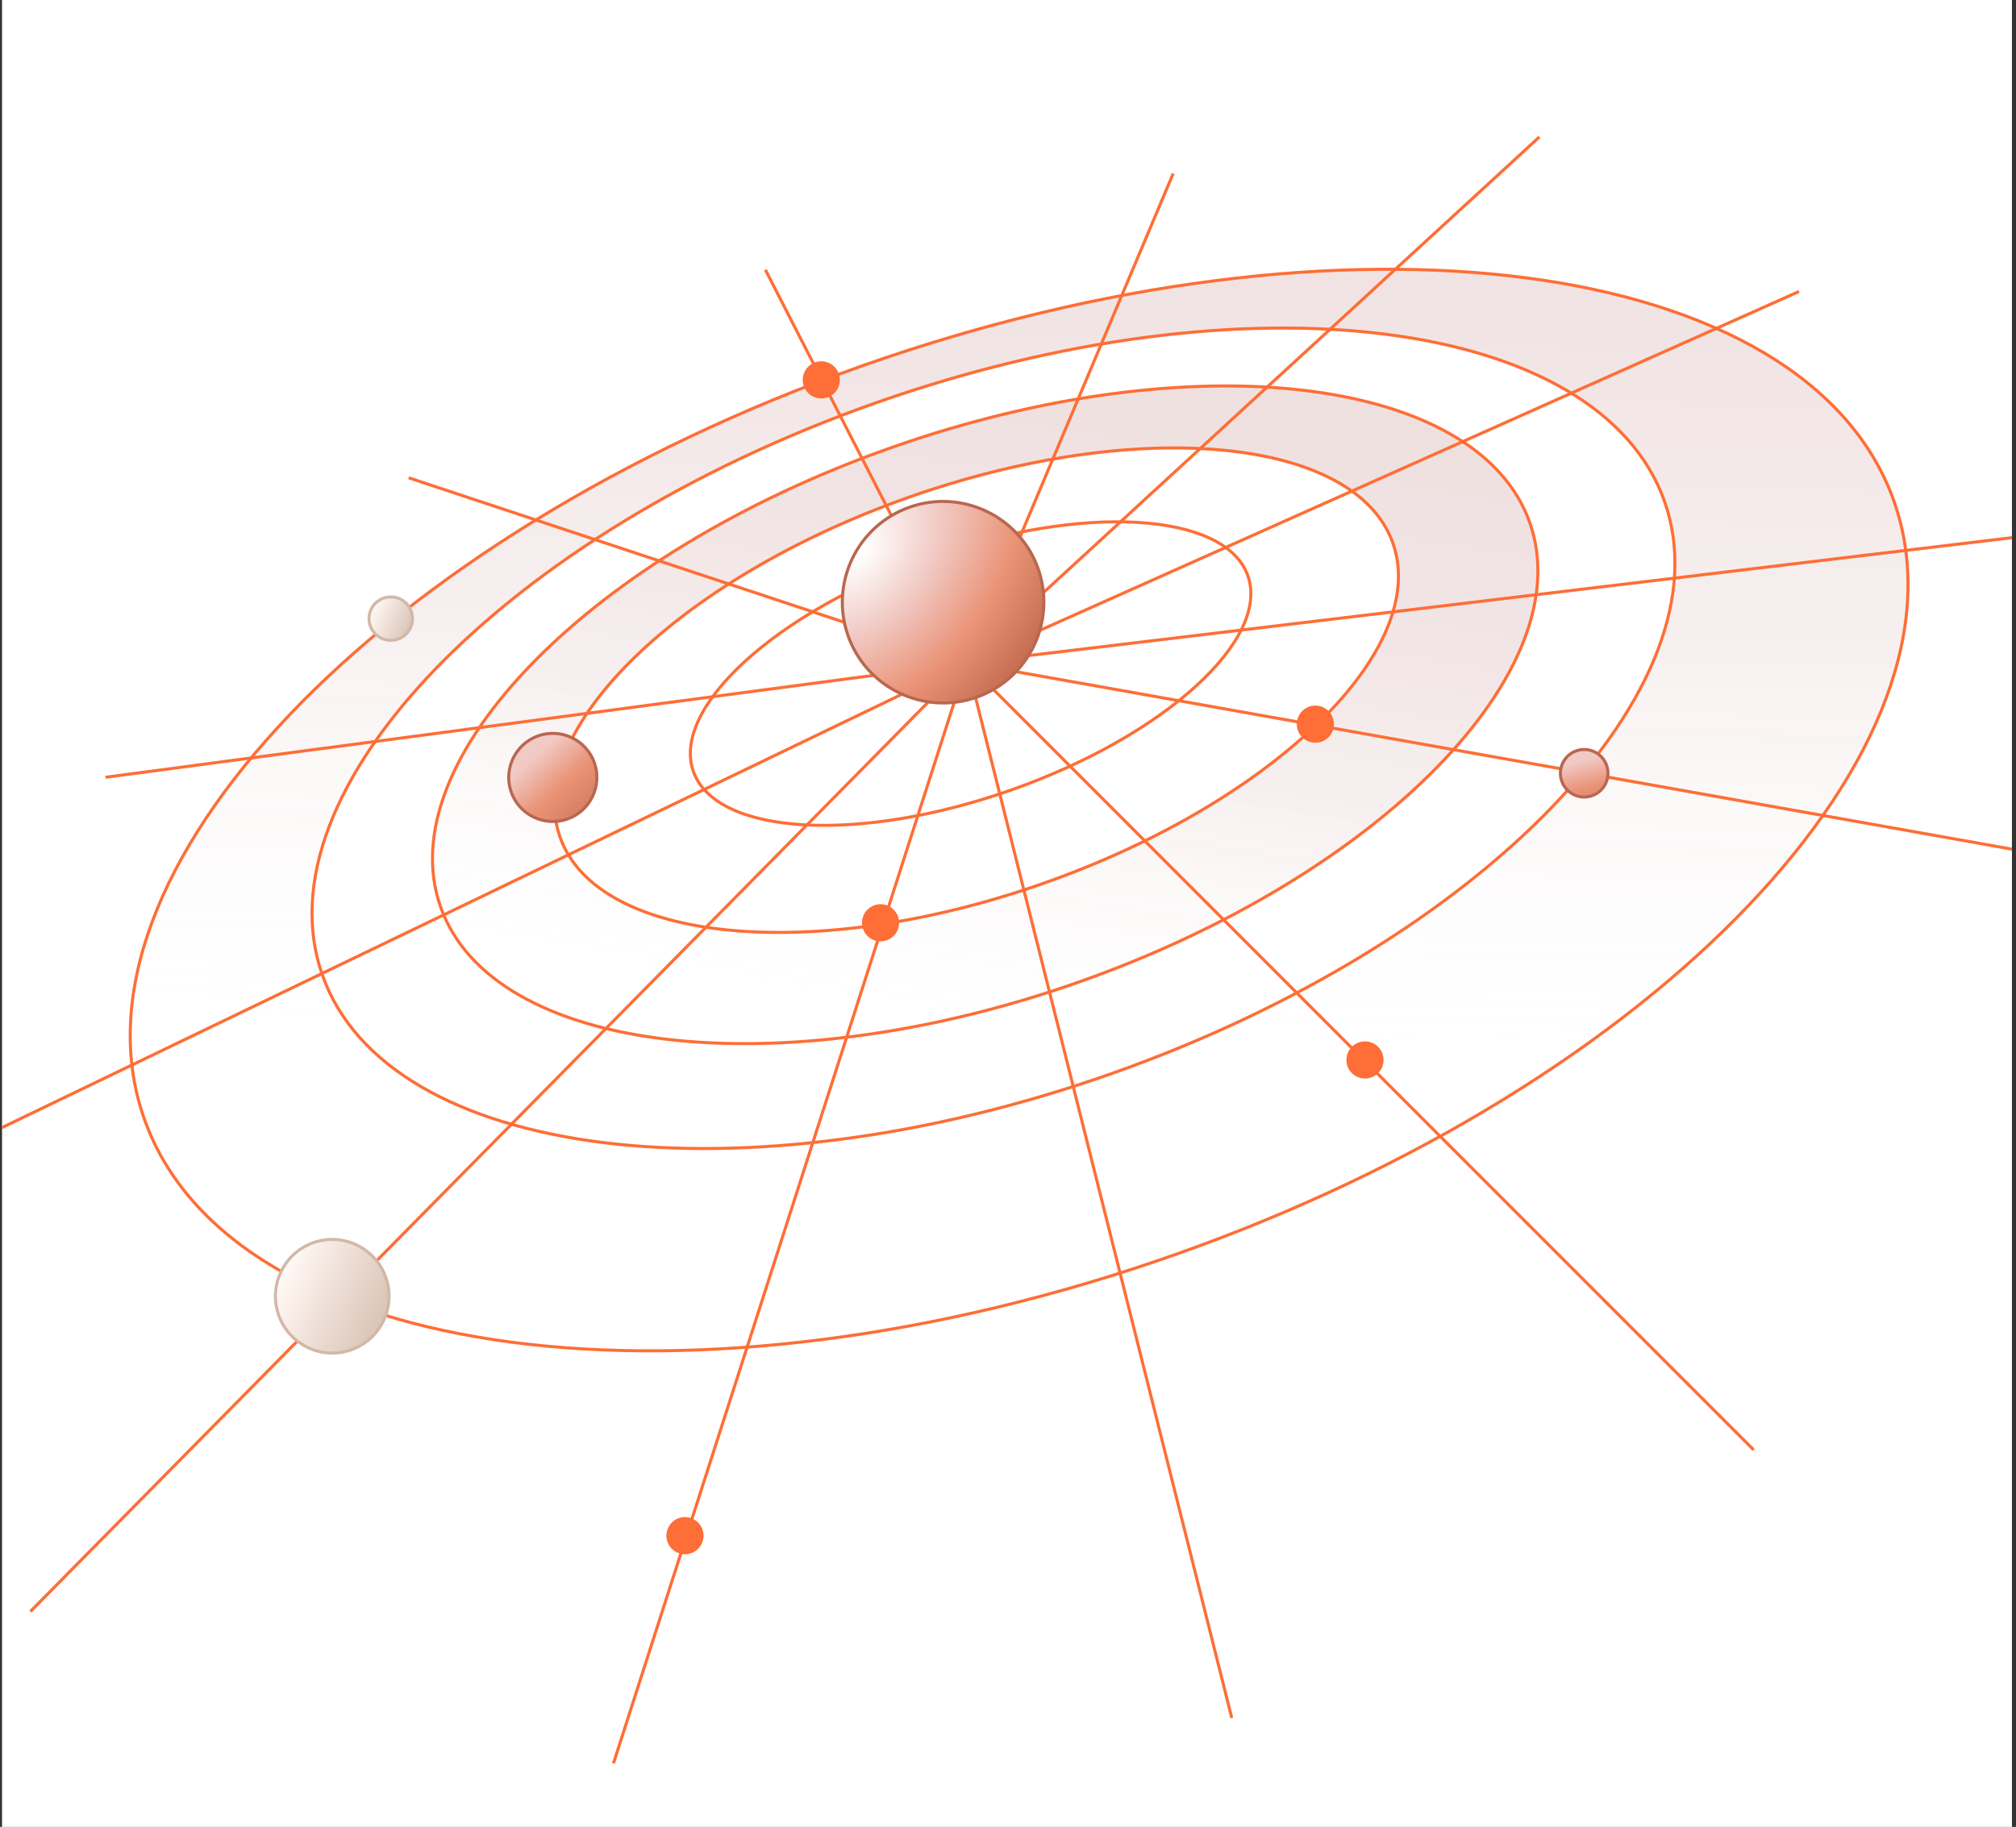 <svg width="331" height="300" viewBox="0 0 331 300" fill="none" xmlns="http://www.w3.org/2000/svg">
<rect x="0" y="0" width="331" height="300" fill="#333333" stroke="none"/>
<g clip-path="url(#clip0_8206_5712)">
<rect width="330" height="300" transform="translate(0.333)" fill="white"/>
<path d="M141.574 60.07C181.209 46.078 220.035 41.596 250.719 45.645C281.42 49.695 303.892 62.271 310.968 82.315C318.044 102.36 308.446 126.256 287.093 148.682C265.75 171.097 232.714 191.983 193.08 205.974C153.445 219.965 114.618 224.448 83.933 220.4C53.233 216.349 30.761 203.773 23.685 183.729C16.609 163.684 26.206 139.788 47.56 117.362C68.903 94.947 101.939 74.061 141.574 60.07Z" fill="url(#paint0_linear_8206_5712)" fill-opacity="0.3" style="mix-blend-mode:hard-light"/>
<path d="M141.574 60.07C181.209 46.078 220.035 41.596 250.719 45.645C281.42 49.695 303.892 62.271 310.968 82.315C318.044 102.36 308.446 126.256 287.093 148.682C265.75 171.097 232.714 191.983 193.08 205.974C153.445 219.965 114.618 224.448 83.933 220.4C53.233 216.349 30.761 203.773 23.685 183.729C16.609 163.684 26.206 139.788 47.56 117.362C68.903 94.947 101.939 74.061 141.574 60.07Z" stroke="#FE6E36" stroke-width="0.5"/>
<path d="M143.685 66.194C174.1 55.457 203.852 51.919 227.332 54.865C250.828 57.814 267.961 67.24 273.293 82.345C278.625 97.45 271.206 115.542 254.768 132.588C238.342 149.621 212.963 165.546 182.547 176.284C152.137 187.019 122.384 190.556 98.903 187.61C75.405 184.662 58.27 175.237 52.938 160.133C47.605 145.028 55.024 126.935 71.462 109.889C87.889 92.855 113.269 76.931 143.685 66.194Z" fill="white" stroke="#FE6E36" stroke-width="0.5"/>
<path d="M146.274 73.529C170.963 64.814 195.082 61.854 214.087 64.101C233.111 66.351 246.925 73.801 251.166 85.815C255.407 97.829 249.332 112.302 235.937 125.996C222.554 139.676 201.922 152.514 177.233 161.23C152.545 169.945 128.426 172.904 109.421 170.657C90.397 168.407 76.583 160.956 72.342 148.942C68.101 136.928 74.176 122.456 87.572 108.762C100.954 95.082 121.586 82.244 146.274 73.529Z" fill="url(#paint1_linear_8206_5712)" fill-opacity="0.3" style="mix-blend-mode:hard-light"/>
<path d="M146.274 73.529C170.963 64.814 195.082 61.854 214.087 64.101C233.111 66.351 246.925 73.801 251.166 85.815C255.407 97.829 249.332 112.302 235.937 125.996C222.554 139.676 201.922 152.514 177.233 161.23C152.545 169.945 128.426 172.904 109.421 170.657C90.397 168.407 76.583 160.956 72.342 148.942C68.101 136.928 74.176 122.456 87.572 108.762C100.954 95.082 121.586 82.244 146.274 73.529Z" stroke="#FE6E36" stroke-width="0.5"/>
<path d="M149.149 81.68C168.038 75.012 186.416 72.542 200.834 73.927C215.276 75.314 225.646 80.553 228.699 89.2C231.751 97.847 226.968 108.436 216.598 118.581C206.244 128.711 190.387 138.325 171.499 144.993C152.611 151.66 134.233 154.132 119.814 152.747C105.373 151.36 95.003 146.12 91.951 137.473C88.898 128.827 93.681 118.238 104.051 108.092C114.405 97.963 130.261 88.348 149.149 81.68Z" fill="white" stroke="#FE6E36" stroke-width="0.5"/>
<path d="M17.311 127.639L158.747 108.866L-15.423 192.746" stroke="#FE6E36" stroke-width="0.5" stroke-miterlimit="10"/>
<path d="M4.982 264.635L158.746 108.866L100.717 289.575" stroke="#FE6E36" stroke-width="0.5" stroke-miterlimit="10"/>
<path d="M158.748 108.865L202.243 282.118" stroke="#FE6E36" stroke-width="0.5" stroke-miterlimit="10"/>
<path d="M67.1 78.46L158.747 108.864L125.665 44.302" stroke="#FE6E36" stroke-width="0.5" stroke-miterlimit="10"/>
<path d="M192.621 28.494L158.747 108.865L252.747 22.488" stroke="#FE6E36" stroke-width="0.5" stroke-miterlimit="10"/>
<path d="M295.376 47.866L158.748 108.865L340.514 87.071" stroke="#FE6E36" stroke-width="0.5" stroke-miterlimit="10"/>
<path d="M287.931 238.095L158.745 108.865L346.013 142.241" stroke="#FE6E36" stroke-width="0.5" stroke-miterlimit="10"/>
<path d="M88.354 120.839C92.118 119.51 96.261 121.492 97.59 125.256C98.919 129.02 96.937 133.163 93.174 134.492C89.41 135.82 85.266 133.839 83.937 130.075C82.609 126.311 84.59 122.168 88.354 120.839Z" fill="url(#paint2_linear_8206_5712)" stroke="#B96750" stroke-width="0.5"/>
<path d="M51.445 204.067C56.295 202.355 61.635 204.907 63.347 209.758C65.059 214.608 62.506 219.948 57.655 221.66C52.805 223.372 47.466 220.819 45.754 215.968C44.042 211.118 46.594 205.779 51.445 204.067Z" fill="url(#paint3_linear_8206_5712)" stroke="#D2B8A9" stroke-width="0.5"/>
<path d="M62.972 98.222C64.826 97.568 66.87 98.545 67.524 100.399C68.178 102.253 67.201 104.296 65.347 104.951C63.493 105.605 61.45 104.629 60.795 102.775C60.141 100.921 61.118 98.877 62.972 98.222Z" fill="url(#paint4_linear_8206_5712)" stroke="#D2B8A9" stroke-width="0.5"/>
<path d="M258.802 123.299C260.835 122.581 263.064 123.648 263.782 125.681C264.499 127.714 263.433 129.943 261.401 130.661C259.368 131.379 257.137 130.313 256.42 128.28C255.702 126.247 256.768 124.016 258.802 123.299Z" fill="url(#paint5_linear_8206_5712)" stroke="#B96750" stroke-width="0.5"/>
<ellipse cx="112.464" cy="252.177" rx="3.05" ry="3.05" transform="rotate(-65.845 112.464 252.177)" fill="#FE6E36"/>
<ellipse cx="144.575" cy="151.535" rx="3.05" ry="3.05" transform="rotate(-65.845 144.575 151.535)" fill="#FE6E36"/>
<ellipse cx="224.112" cy="174.059" rx="3.05" ry="3.05" transform="rotate(-65.845 224.112 174.059)" fill="#FE6E36"/>
<ellipse cx="215.968" cy="118.913" rx="3.05" ry="3.05" transform="rotate(-65.845 215.968 118.913)" fill="#FE6E36"/>
<ellipse cx="134.845" cy="62.383" rx="3.05" ry="3.05" transform="rotate(-65.845 134.845 62.383)" fill="#FE6E36"/>
<path d="M152.623 91.524C165.213 87.08 177.383 85.216 186.862 85.787C191.602 86.073 195.658 86.966 198.754 88.441C201.848 89.915 203.967 91.96 204.88 94.543C205.792 97.127 205.427 100.05 203.943 103.141C202.459 106.232 199.863 109.473 196.353 112.672C189.332 119.067 178.69 125.256 166.1 129.701C153.51 134.145 141.34 136.009 131.86 135.438C127.12 135.152 123.065 134.259 119.969 132.784C116.874 131.31 114.754 129.265 113.842 126.681C112.93 124.097 113.296 121.175 114.78 118.084C116.264 114.993 118.859 111.751 122.37 108.553C129.39 102.158 140.033 95.969 152.623 91.524Z" stroke="#FE6E36" stroke-width="0.5"/>
<path d="M149.336 83.285C157.936 80.249 167.413 84.781 170.449 93.38C173.485 101.98 168.953 111.457 160.353 114.493C151.739 117.534 142.277 112.997 139.241 104.397C136.205 95.798 140.737 86.32 149.336 83.285Z" fill="url(#paint6_radial_8206_5712)" stroke="#B96750" stroke-width="0.5"/>
</g>
<defs>
<linearGradient id="paint0_linear_8206_5712" x1="9.04" y1="-27.152" x2="3.971" y2="190.907" gradientUnits="userSpaceOnUse">
<stop offset="0.16" stop-color="#7F0000" stop-opacity="0.4"/>
<stop offset="0.38" stop-color="#881212" stop-opacity="0.37"/>
<stop offset="0.58" stop-color="#A44A4A" stop-opacity="0.28"/>
<stop offset="0.77" stop-color="#D3A7A7" stop-opacity="0.14"/>
<stop offset="0.9" stop-color="#FFFEFD" stop-opacity="0"/>
</linearGradient>
<linearGradient id="paint1_linear_8206_5712" x1="64.533" y1="21.557" x2="41.064" y2="165.168" gradientUnits="userSpaceOnUse">
<stop offset="0.16" stop-color="#7F0000" stop-opacity="0.4"/>
<stop offset="0.38" stop-color="#881212" stop-opacity="0.37"/>
<stop offset="0.58" stop-color="#A44A4A" stop-opacity="0.28"/>
<stop offset="0.77" stop-color="#D3A7A7" stop-opacity="0.14"/>
<stop offset="0.9" stop-color="#FFFEFD" stop-opacity="0"/>
</linearGradient>
<linearGradient id="paint2_linear_8206_5712" x1="87.099" y1="124.351" x2="102.736" y2="141.25" gradientUnits="userSpaceOnUse">
<stop offset="0.011" stop-color="#F1CAC4"/>
<stop offset="0.296" stop-color="#EA9377"/>
<stop offset="1" stop-color="#AE573B"/>
</linearGradient>
<linearGradient id="paint3_linear_8206_5712" x1="49.081" y1="199.648" x2="70.5" y2="209.12" gradientUnits="userSpaceOnUse">
<stop offset="0.004" stop-color="white"/>
<stop offset="0.131" stop-color="#FDF4EF"/>
<stop offset="1" stop-color="#D2B8A9"/>
</linearGradient>
<linearGradient id="paint4_linear_8206_5712" x1="61.98" y1="96.319" x2="70.517" y2="100.094" gradientUnits="userSpaceOnUse">
<stop offset="0.004" stop-color="white"/>
<stop offset="0.131" stop-color="#FDF4EF"/>
<stop offset="1" stop-color="#D2B8A9"/>
</linearGradient>
<linearGradient id="paint5_linear_8206_5712" x1="258.068" y1="125.142" x2="262.271" y2="140.314" gradientUnits="userSpaceOnUse">
<stop offset="0.011" stop-color="#F1CAC4"/>
<stop offset="0.296" stop-color="#EA9377"/>
<stop offset="1" stop-color="#AE573B"/>
</linearGradient>
<radialGradient id="paint6_radial_8206_5712" cx="0" cy="0" r="1" gradientUnits="userSpaceOnUse" gradientTransform="translate(140.705 90.482) rotate(39.662) scale(38.915 55.137)">
<stop offset="0.024" stop-color="white"/>
<stop offset="0.293" stop-color="#F1CAC4"/>
<stop offset="0.579" stop-color="#EA9377"/>
<stop offset="1" stop-color="#AE573B"/>
</radialGradient>
<clipPath id="clip0_8206_5712">
<rect width="330" height="300" fill="white" transform="translate(0.333)"/>
</clipPath>
</defs>
</svg>

